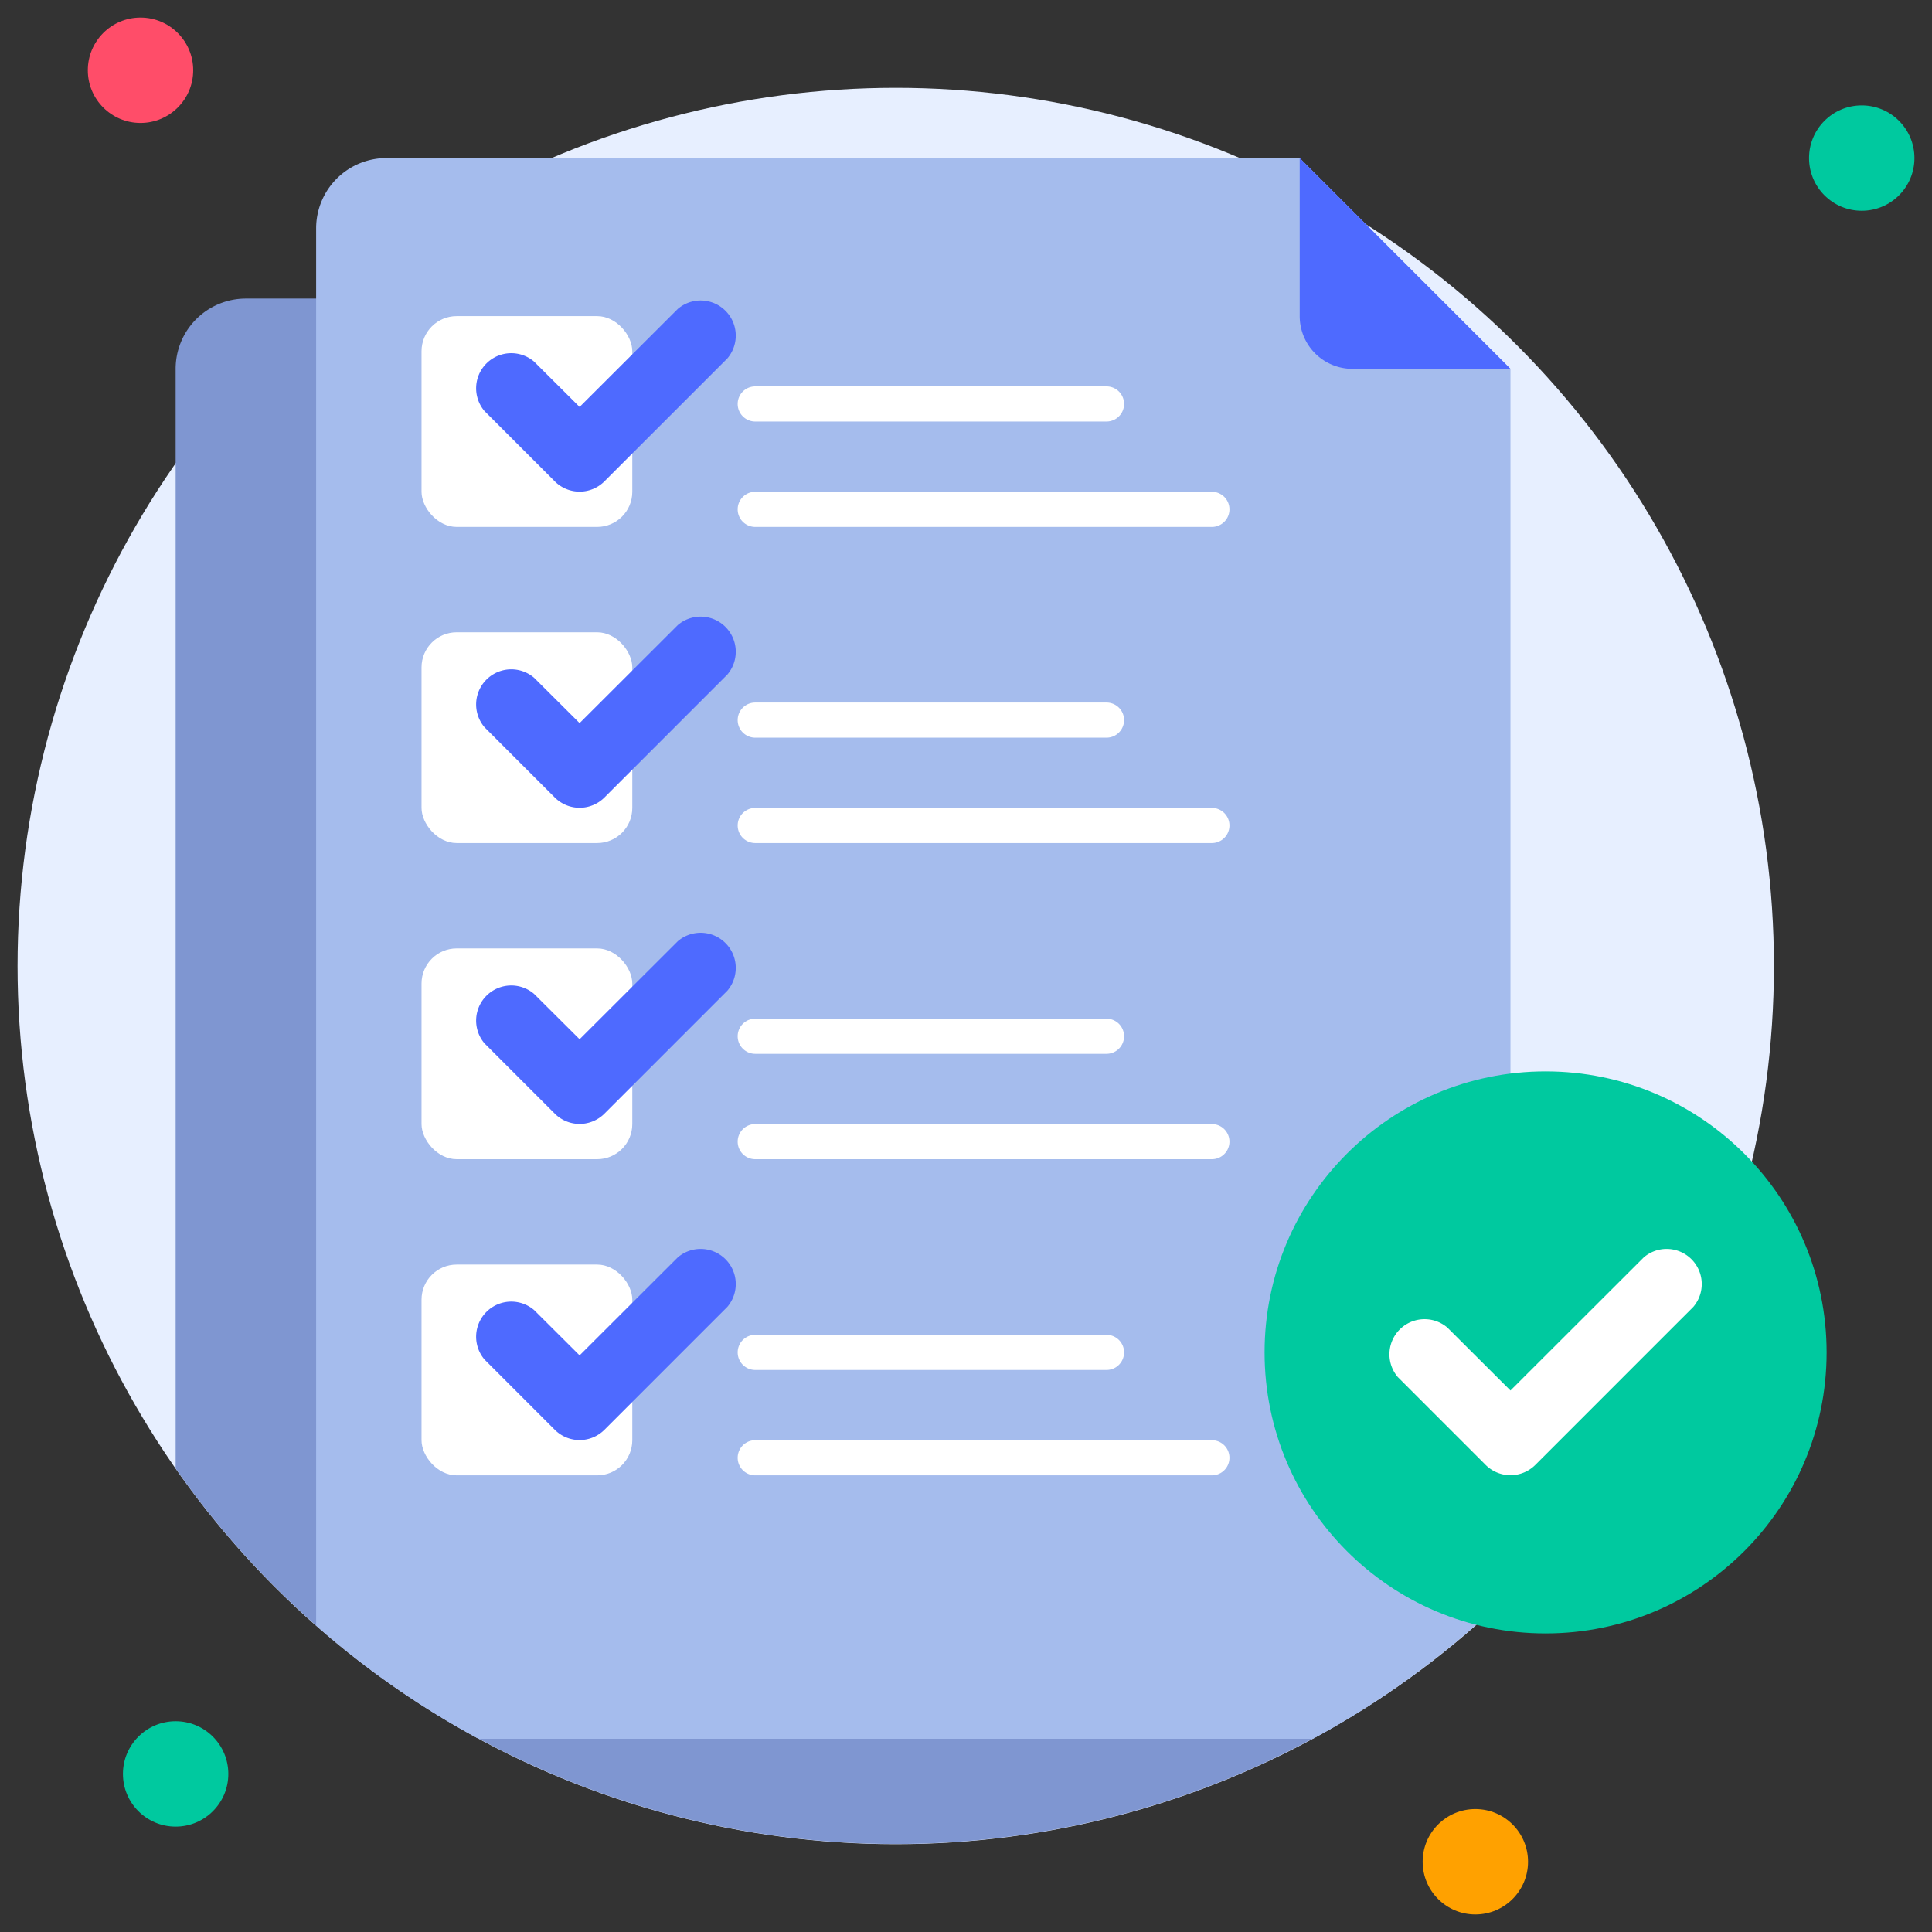 <?xml version="1.0" encoding="UTF-8"?>
<svg xmlns="http://www.w3.org/2000/svg" viewBox="0 0 110 110">
  <rect x="0" y="0" width="110" height="110" fill="#333333" stroke="none"/>
  <defs>
    <style>.cls-1{fill:#e7efff;}.cls-2{fill:#ff4d69;}.cls-3{fill:#00c99f;}.cls-4{fill:#ffa100;}.cls-5{fill:#7f96d1;}.cls-6{fill:#a5bced;}.cls-7{fill:#fff;}.cls-8{fill:#4e6aff;}</style>
  </defs>
  <title>21. Checklist</title>
  <g id="_21._Checklist" data-name="21. Checklist">
    <circle class="cls-1" cx="51" cy="55" r="50"></circle>
    <circle class="cls-2" cx="8" cy="4" r="3"></circle>
    <circle class="cls-3" cx="106" cy="9" r="3"></circle>
    <circle class="cls-4" cx="84" cy="106" r="3"></circle>
    <circle class="cls-3" cx="10" cy="101" r="3"></circle>
    <path class="cls-5" d="M78,21V97.07A50,50,0,0,1,10,83.61V21a4,4,0,0,1,4-4H74A4,4,0,0,1,78,21Z"></path>
    <path class="cls-6" d="M86,21V90.69A50,50,0,0,1,74.75,99H27.25A49.58,49.58,0,0,1,18,92.55V13a4,4,0,0,1,4-4H74Z"></path>
    <circle class="cls-3" cx="88" cy="77" r="16"></circle>
    <path class="cls-7" d="M84.59,83.41l-5-5a2,2,0,0,1,2.82-2.82L86,79.17l7.59-7.58a2,2,0,0,1,2.82,2.82l-9,9A2,2,0,0,1,84.59,83.41Z"></path>
    <path class="cls-8" d="M86,21H77a3,3,0,0,1-3-3V9Z"></path>
    <rect class="cls-7" x="24" y="18" width="12" height="12" rx="2"></rect>
    <path class="cls-8" d="M31.59,27.41l-4-4a2,2,0,0,1,2.82-2.82L33,23.17l5.59-5.58a2,2,0,0,1,2.82,2.82l-7,7A2,2,0,0,1,31.59,27.41Z"></path>
    <path class="cls-7" d="M63,24H43a1,1,0,0,1,0-2H63a1,1,0,0,1,0,2Z"></path>
    <path class="cls-7" d="M69,30H43a1,1,0,0,1,0-2H69a1,1,0,0,1,0,2Z"></path>
    <rect class="cls-7" x="24" y="36" width="12" height="12" rx="2"></rect>
    <path class="cls-8" d="M31.59,45.41l-4-4a2,2,0,0,1,2.82-2.82L33,41.17l5.59-5.58a2,2,0,0,1,2.82,2.82l-7,7A2,2,0,0,1,31.59,45.41Z"></path>
    <path class="cls-7" d="M63,42H43a1,1,0,0,1,0-2H63a1,1,0,0,1,0,2Z"></path>
    <path class="cls-7" d="M69,48H43a1,1,0,0,1,0-2H69a1,1,0,0,1,0,2Z"></path>
    <rect class="cls-7" x="24" y="54" width="12" height="12" rx="2"></rect>
    <path class="cls-8" d="M31.59,63.41l-4-4a2,2,0,0,1,2.82-2.82L33,59.17l5.59-5.58a2,2,0,0,1,2.82,2.82l-7,7A2,2,0,0,1,31.59,63.41Z"></path>
    <path class="cls-7" d="M63,60H43a1,1,0,0,1,0-2H63a1,1,0,0,1,0,2Z"></path>
    <path class="cls-7" d="M69,66H43a1,1,0,0,1,0-2H69a1,1,0,0,1,0,2Z"></path>
    <rect class="cls-7" x="24" y="72" width="12" height="12" rx="2"></rect>
    <path class="cls-8" d="M31.59,81.41l-4-4a2,2,0,0,1,2.82-2.82L33,77.17l5.59-5.58a2,2,0,0,1,2.82,2.82l-7,7A2,2,0,0,1,31.59,81.41Z"></path>
    <path class="cls-7" d="M63,78H43a1,1,0,0,1,0-2H63a1,1,0,0,1,0,2Z"></path>
    <path class="cls-7" d="M69,84H43a1,1,0,0,1,0-2H69a1,1,0,0,1,0,2Z"></path>
  </g>
</svg>

